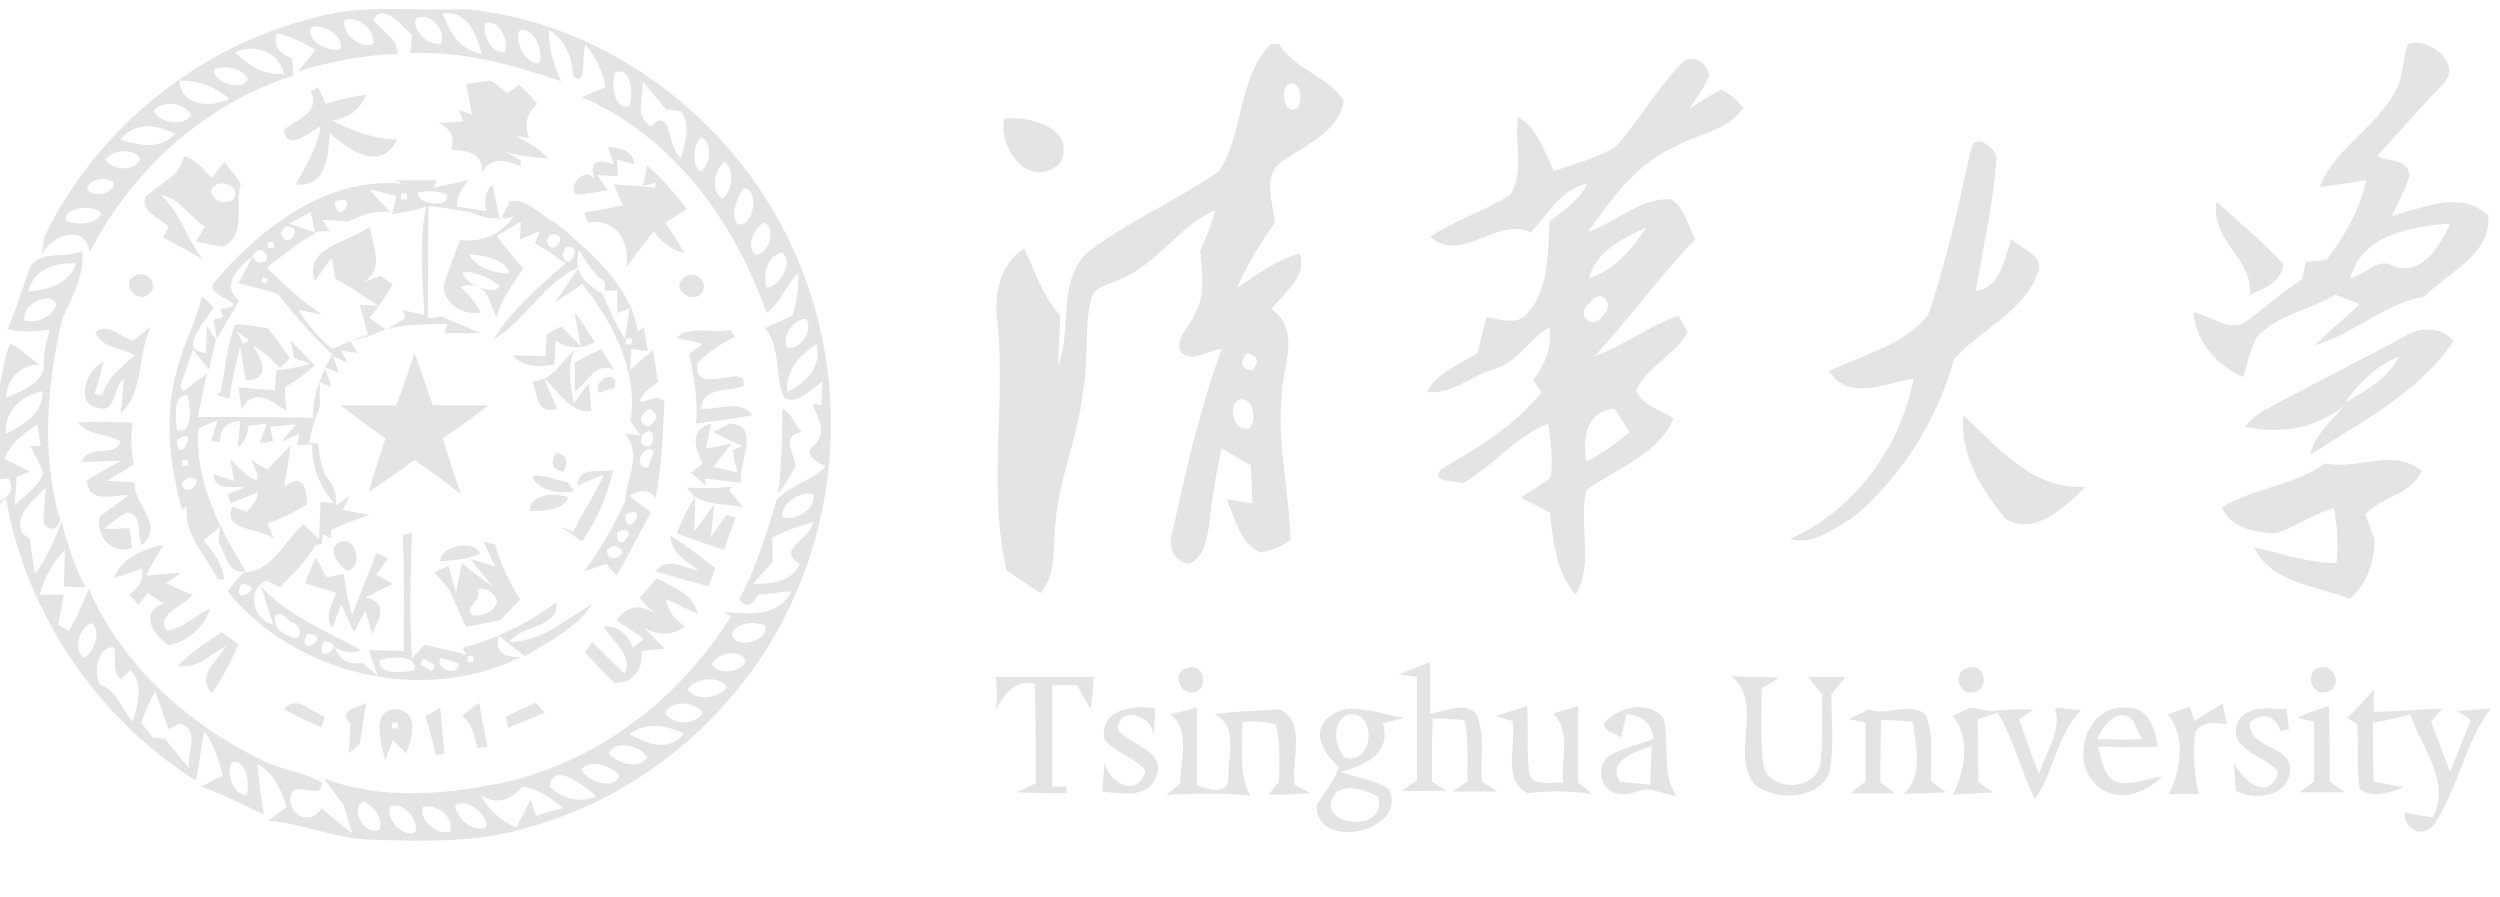 <?xml version="1.0" encoding="utf-8"?>
<!-- Generator: Adobe Illustrator 25.0.0, SVG Export Plug-In . SVG Version: 6.00 Build 0)  -->
<svg version="1.1" id="Layer_1" xmlns="http://www.w3.org/2000/svg" xmlns:xlink="http://www.w3.org/1999/xlink" x="0px" y="0px"
	 viewBox="0 0 301 108" style="enable-background:new 0 0 301 108;" xml:space="preserve">
<style type="text/css">
	.st0{fill:#E4E4E4;}
</style>
<g id="_x23_fefefefe">
	<path class="st0" d="M38,2.1c5.9-1.7,12-0.7,18-1c17.4,1.6,33.1,13.8,39.9,29.8c5.4,12.4,5.5,26.9,0.4,39.4
		c-5.6,14-17.8,25.1-32.3,29.2c-6.2,2-12.9,1.8-19.3,1.6c-4.2-0.1-8.2-1.9-12.4-2.3c0.7-0.5,1.4-1.1,2.2-1.6
		c-0.6-2.1-1.5-4.1-3.5-5.2c0.2,2,0.4,4.1,0.8,6.1c-2.5-1.2-5-2.5-7.6-3.4c0.9-0.4,1.7-0.9,2.6-1.3c-0.4-1.9-1.1-3.8-2.2-5.4
		c-0.4,2-0.6,4-1,6C11.6,86.4,3.2,73.9,0.7,60c-0.2,0.2-0.5,0.5-0.7,0.7v-0.4c1.4-0.7,1.7-1.6,1-2.7l-1,0.1V46.3
		c0.4-1.6,0.5-3.3,1.2-4.9c1.3,0.4,2.3,1.8,3.6,2.5c-2.4,0.1-3.8,1.5-4.1,4c1.8-0.8,4-1.5,4.6-3.6c-0.2-1.6,0.3-3.1,0.7-4.6
		c-1.7,0.2-3.4,0.4-5.1-0.1c1.1-2.4,1.8-4.9,2.7-7.4c1.2-2.2,4.5-1,6.3-2c0.3,2.9-1.2,5.6-2.4,8.2C5.7,46.1,5,54.1,7,61.8
		c0.9,1.4-1.1,2.8-1.8,1c0.1-1,0.2-3.1,0.3-4.1c-1.4,1.5-3.7,3-2.9,5.4c0.2,0.2,0.7,0.6,1,0.8c0.1,1.1,0.5,3.2,0.6,4.2
		c1.4-1.9,2.4-4,3.2-6.3c0.7,2.7,1.6,5.4,2.9,7.9c-0.9,0-1.8,0-2.6-0.1c0-1.1,0.1-3.3,0.1-4.4c-1.4,1.5-2.5,3.3-3,5.4
		c0.7,0,2.2,0,2.9,0c-0.2,0.9-0.5,2.7-0.7,3.6l1.3,0.8c0.9-1.6,1.7-3.4,2.4-5.1c4,9.2,11.9,16.3,20.8,20.6c2.3,1.2,5,1.4,7.2,2.7
		c0.3,2.4-3.3-0.4-3.7,1.6c-0.4,2.4,2.4,3.7,3.7,1.5c1.2,1,2.4,2.1,3.7,3c-0.4-1.2-0.7-2.4-1.1-3.5c-0.8-1-1.5-2-2.3-3.1
		c6.2,2.4,13.1,2.1,19.6,0.9C70.8,92.6,81.5,84.7,88,74.2l-0.9-0.5c3.1,0.2,6.5,0.7,8.2-2.5c-1.4,0.1-2.7,0.3-4,0.4
		c-0.8,1.4-1.5,1.6-2.3,0.6c2-3.8,3.3-7.9,4.5-12c1.6-1.8,4.2-2.3,5.9-4c-0.8-0.5-2.8-1.4-1.5-2.5c1.8-1.5,0.6-3.4-0.1-5.1l1.1,0.2
		c0-0.7,0.1-2.1,0.1-2.8c-1.4,0.8-2.8,2.8-4.6,1.9c-1.2-2.6-0.3-6-2.3-8.4c1.1-0.5,2.2-1,3.3-1.5c0.5-1.6,0.8-3.3,0.7-5.1
		c-1.5,1.4-2.2,3.7-3.8,4.8c-3.8-10.9-11.3-21.4-22.3-26c1-0.4,1.9-0.8,2.9-1.2c-0.3-1.9-1.2-3.6-2.4-5.1c-0.5,0.8,0.2,5.5-1.5,3.7
		c-0.1-2.2-0.9-4.2-2.9-5.5c-0.1,2.2,0.6,4.3,1.5,6.2c-5.9-2-11.9-3.7-18.2-3.4c0.1-0.6,0.2-1.7,0.2-2.2c-1.2-1-3.4-4-4.7-1.8
		c0.7,0.7,2,2,2.7,2.7c0.1,0.5,0.2,0.9,0.3,1.4c-4.1,0.1-8.1,0.9-12,2.1c0.7-0.9,1.4-1.7,2.1-2.6c-1.5-0.8-3-1.7-4.7-2
		c-0.4,1.5,0.3,2.5,1.9,3c0,0.7,0.1,1.4,0.1,2.1c-10.6,3.4-19.5,11.4-24.5,21.3c-0.5-3.7-4.9-2-5.7,0.3c0-0.8,0.1-1.5,0.3-2.3
		C11.7,15.4,24,5.5,38,2.1 M41.5,2.4C41,3.9,43.4,6,44.9,5.3C45.3,3.6,43.1,1.9,41.5,2.4 M50.1,2.2c-0.6,1.4,1.6,3.5,3,3
		C53.8,3.6,51.7,1.4,50.1,2.2 M53.3,1.6c0.8,2.2,2,4.4,4.7,4.9C57.3,4.1,56.4,1.3,53.3,1.6 M37.4,3.3c-0.5,1.7,2.2,3.1,3.6,2.6
		C41.5,4.3,38.9,2.8,37.4,3.3 M58.4,2.8c-0.4,1.3,0.9,3.9,2.4,3.4C61.3,4.8,60,2.2,58.4,2.8 M62.6,3.6c-0.7,1.4,0.6,4.1,2.3,4
		C65.5,6.2,64.4,3.4,62.6,3.6 M28.3,6.3c1.6,1.6,3.5,2.8,5.9,2.6C33.5,6.2,30.7,5.2,28.3,6.3 M25.8,8.3c-0.4,1.5,3.5,2.9,4,1.2
		C29.1,8.1,27.1,7.9,25.8,8.3 M74.1,8.7c-0.6,1.2-0.2,4.6,1.6,4.1C76.3,11.6,76.1,8,74.1,8.7 M21.6,9.7c0.2,3.1,3.8,3.3,6,2.2
		C25.9,10.4,23.9,9.7,21.6,9.7 M77.4,9.8c0.1,1.8-1.1,4.3,1,5.4c2.6-2.6,1.9,2.8,3.6,3.8c0.5-1.9,1.2-3.9,0-5.6
		c-0.4-0.1-1.4-0.2-1.8-0.2C79.2,12,78.3,10.9,77.4,9.8 M18.5,13.3c0.6,1.5,3.6,2,4.5,0.6C22.4,12.4,19.6,12,18.5,13.3 M14.5,16.8
		c2.2,0.7,4.8,1.3,6.6-0.7C18.8,15,16.3,14.6,14.5,16.8 M84.3,16.6c-0.8,1.1-1,2.9-0.1,4C85.6,20.4,85.9,16.6,84.3,16.6 M12.7,19.2
		c0.8,1.4,3.6,1.5,4.2-0.1C16.1,17.8,13.6,18,12.7,19.2 M87.2,19.5c-1.2,0.9-1.7,3.7-0.2,4.4C88.2,23.1,88.5,20.3,87.2,19.5
		 M10.5,22.9c0.9,0.8,3.2,0.5,3.2-0.9C12.9,21.2,10.5,21.5,10.5,22.9 M89.5,22.7c-0.7,1.2-1.6,3-0.7,4.3
		C90.9,27.4,91.4,22.5,89.5,22.7 M8,26.6c1.3,0.5,3.4,0.5,4.2-0.8C11.6,24.5,7.4,24.9,8,26.6 M90.8,30.6c1.7,0.4,2.8-3.3,1.2-3.8
		C90.8,27.5,89.9,29.3,90.8,30.6 M92.3,34.6c1.5,0.1,3.4-3.2,1.8-4.2C92.4,30.8,91.8,33.1,92.3,34.6 M3.4,35.1
		c2.4-0.2,4.9-0.9,5.8-3.4C6.7,31.6,4.1,32.3,3.4,35.1 M3,38.6c1.4,0.4,3.3-0.5,3.8-1.9C6.2,34.8,2.3,36.8,3,38.6 M94.8,41.9
		c1.6,0.2,3.1-2.1,2.3-3.5C95.6,38.3,94,40.6,94.8,41.9 M94.8,47.2c2.2-1.2,4.2-2.9,3.5-5.8C96.3,42.8,94.5,44.6,94.8,47.2
		 M0.7,52.2c2.1-1,4.5-2.4,4.4-5.1C2.5,47.7,0.6,49.4,0.7,52.2 M0.5,55.2c1,0.5,2,1,3.1,1.6L2,57.4c0,0.9-0.2,2.5-0.2,3.4
		c1.2-1.2,2.8-2.2,3.4-3.8c-0.4-1.2-1-2.2-1.6-3.3l1.3,0c-0.1-0.6-0.3-1.9-0.4-2.6C2.9,52.1,1.4,53.3,0.5,55.2 M94.2,62.2
		c1.5,0.7,4.2-1,3.7-2.7C96.4,59.1,94.1,60.5,94.2,62.2 M93,64.7c0,0.8,0,2.3,0,3c-0.8,0.9-1.6,1.7-2.3,2.6c2.2,0,4.6-0.2,5.6-2.4
		c-3-1.8,1.3-2.9,1.6-5C96.2,63.3,94.6,63.9,93,64.7 M10.1,79.2c1.2-0.6,2.2-3.2,0.9-4.2C9.5,75.6,8.8,78.2,10.1,79.2 M88.1,76.3
		c0.3,2.1,4.7,0.8,4-1C90.8,74.8,88.7,74.9,88.1,76.3 M12,82.4c2.1,0.7,2.6,3,4,4.5c0.5-2.1,1.4-4.4-0.3-6.2
		c-0.3,0.3-0.8,0.8-1.1,1.1c-1.2-0.8-0.5-2.7-0.9-3.9C11.6,78,11.3,80.9,12,82.4 M85.7,80c0.8,1.3,3.5,1,4.1-0.4
		C89.2,78,86.3,78.6,85.7,80 M82.8,83c0.9,1.4,3.8,1.2,4.7-0.3C86.6,81.3,83.6,81.6,82.8,83 M17,87c0.3,0.4,1,1.3,1.4,1.8
		c0.4,0,1.1,0.1,1.5,0.2c1,1.2,1.9,2.4,2.9,3.5c-0.4-1.7,1.4-4.6-1.1-5.4c-0.4,0.2-1,0.5-1.4,0.7c-0.6-1.5-1-3-1.6-4.5
		C18,84.4,17.5,85.7,17,87 M80.1,85.8c0.7,1.5,3.7,1.6,4.5,0C83.8,84.5,80.8,84.2,80.1,85.8 M75.8,88.4c2.2,1.2,4.7,2.2,6.6-0.1
		C80.2,87.4,77.8,86.8,75.8,88.4 M73.3,90.7c0.9,1.2,3.7,2,4.6,0.5C77.2,89.8,74,89,73.3,90.7 M27.9,91.8c-0.7,1.3,0.2,4,1.8,3.9
		C30.1,94.4,29.7,91.3,27.9,91.8 M70,92.7c0.8,1.4,3.9,2.5,4.6,0.7C73.7,92.2,70.9,91.3,70,92.7 M66.2,94.7c1.5,1.5,3.5,2,5.6,1.2
		C70.5,94.7,66.5,91.5,66.2,94.7 M57.9,95.7c0.9,1.8,2.4,3.2,4.3,3.9c0.5-1.1,1.1-2.2,1.7-3.3l0.6,1.9c0.8-0.2,2.5-0.7,3.3-0.9
		c-1.4-1.2-3-2.3-4.9-2.6C61.8,96.1,59.8,97.1,57.9,95.7 M54.8,97c0.3,1.6,2.1,3.3,3.7,2.6C58.9,98.1,56,95.9,54.8,97 M45.7,99.9
		c0.5-1.3-0.7-2.8-1.9-3.4C42,97.3,44,100.8,45.7,99.9 M47,97.1c-0.6,1.5,1.5,3.8,3,3.1C50.5,98.7,48.5,96.4,47,97.1 M50.9,97.2
		c-0.5,1.5,1.8,3.5,3.3,2.9C54.8,98.5,52.5,96.6,50.9,97.2z"/>
	<path class="st0" d="M288.9,9.9c0.4-1.5,0.5-3.1,1-4.6c2.5-0.9,6.6,2.3,4.3,4.8c-2.8,2.8-5.3,5.8-8,8.7c1.3,0.7,3.9,0.3,3.9,2.4
		c-0.5,1.7-1.4,3.2-2.1,4.8c3.8-1,8.1-3.1,11.6-0.1c0.4,4.8-4.9,6.9-7.7,9.8c-4.9,0.9-8.5,4.5-13.2,5.9c1.7-1.8,3.7-3.3,5.4-5
		c-0.7-0.3-2.2-0.8-2.9-1.1c-3.1,1.8-7,2.4-9.5,5.1c-0.8,1.5-1.1,3.2-1.6,4.8c-3.2-1.4-5.7-4.2-6-7.8c2.1,0.4,4.5,2.6,6.5,1
		c2.2-1.7,4.3-3.5,6.6-5c0.1-0.5,0.3-1.6,0.4-2.1c0.6,0,1.9-0.1,2.5-0.2c2.2-2.9,4-6,4.8-9.6c-1.9,0.3-3.7,0.6-5.6,0.8
		C281.2,17.5,286.9,15,288.9,9.9 M283,33.5c1.6-0.3,3.1-2.4,4.9-1.6c3.6,1.7,5.9-2.4,7.1-5C290.4,27.3,284.3,28.2,283,33.5z"/>
	<path class="st0" d="M146.8,20.6c3-4.7,2.2-11.2,6.2-15.3l1,0c1.9,3.1,5.8,3.8,7.8,6.8c-0.6,4-5.1,5.5-7.9,7.7
		c-1.8,1.9-0.6,4.7-0.4,7c-1.8,2.5-3.3,5.1-4.6,7.9c2.4-1.6,4.7-3.4,7.6-4.2c0.9,2.9-1.9,4.7-3.4,6.7c3.7,2.7,1.2,7,1.2,10.7
		c-0.5,5.7,0.9,11.4,1.1,17.1c-1.1,0.8-2.3,1.3-3.7,1.5c-2.5-1.1-3-4.2-4-6.4c0.8,0.1,2.3,0.4,3.1,0.5c-0.1-1.5-0.1-3.1-0.2-4.6
		c-1.2-0.6-2.3-1.3-3.5-2c-0.7,3-1.2,6.1-1.5,9.1c-0.3,1.8-0.6,4.1-2.5,4.8c-1.9-0.3-2.6-2.4-1.9-4c1.6-7.4,3.3-14.8,5.9-21.9
		c-1.6,0.1-4,2.1-5.1,0c-0.2-1.6,1.2-2.7,1.8-4.1c1.4-2.3,0.9-5.2,0.7-7.7c0.7-1.6,1.4-3.2,1.8-4.9c-4.4,1.9-6.9,6.5-11.4,8.3
		c-1.2,0.7-3.1,0.8-3.5,2.3c-0.9,3.6-0.3,7.4-1,11.1c-0.5,5.4-2.9,10.5-3.3,15.9c-0.4,2.9,0.2,6.1-1.8,8.5c-1.4-0.9-2.8-1.8-4.1-2.7
		c-2.3-9.8-0.1-19.9-1.1-29.8c-0.5-3.3,0.2-7,3.2-9c1.3,2.7,2.2,5.7,4.3,8c0.1,2.1-0.2,4.1-0.2,6.1c1.7-4.3-0.1-9.7,3.3-13.4
		C135.6,26.7,141.6,24.2,146.8,20.6 M155,10.2c-0.9,0.8-0.3,3.8,1.2,2.8C157,12.1,156.5,9.4,155,10.2 M150.1,42.5
		c-0.9,1.2-0.7,1.9,0.7,2.1C151.7,43.5,151.4,42.8,150.1,42.5 M149,48.2c-1.3,1-0.2,4.1,1.5,3.3C151.4,50.5,150.8,47.4,149,48.2z"/>
	<path class="st0" d="M194.6,17.6c2.9-3.3,5.1-7.3,8.3-10.4c1.5-0.3,2.5,0.3,2.9,1.9c-0.6,1.5-1.6,2.7-2.4,4
		c1.2-0.8,2.5-1.6,3.8-2.3c1.1,0.5,1.9,1.2,2.7,2.2c-1.9,2.8-5.6,3.1-8.3,4.7c-4.6,2-7.6,6.3-10.4,10.2c3.4-1.1,6.2-4.1,10-3.9
		c1.7,1,2,3.2,2.9,4.8c-4.3,4.5-7.9,9.5-12.1,14.1c3.5-1.3,6.6-3.7,10.1-4.9c0.3,0.5,0.8,1.5,1.1,1.9c-1.4,2.9-4.9,4.1-6.2,7.1
		c0.7,1.9,3,2.3,4.5,3.4c-1.9,4.4-6.9,6-10.5,8.6c-1,4.1,1,8.9-1.3,12.6c-2.4-2.8-2.7-6.5-3.1-9.9c-1.2-0.6-2.3-1.2-3.5-1.8
		c1.2-0.8,2.5-1.5,3.6-2.4c0.3-2.2,0-4.3-0.3-6.5c-4,1.6-6.6,5.1-10.3,7.2c-0.9-0.4-3.9,0-2.6-1.7c4.4-2.6,8.9-5.2,12.1-9.3
		c-0.3-0.4-0.8-1.1-1-1.5c1.5-1.8,2.2-4,2-6.3c-2.5,1.3-3.8,4.2-6.6,5c-2.8,0.8-5.1,3.1-8.2,2.8c1.3-2.4,3.9-3.3,6.1-4.7
		c0.4-1.4,0.6-2.9,1.1-4.3c1.7,0.2,3.8,1.1,5-0.6c2.6-3,2.3-7.3,2.6-11c1.7-1.3,3.6-2.5,4.5-4.5c-3.2,0.7-4.7,3.7-6.8,5.9
		c-4.2-2-8.2,3.9-12.1,0.5c3-2,6.5-3.1,9.6-5c1.8-2.8,0.5-6.3,1-9.4c2.4,1.4,3.1,4.2,4.3,6.5C189.5,19.7,192.3,19.1,194.6,17.6
		 M191.3,33.5c3.1-1,5.2-3.5,6.9-6.1C195.4,28.7,192.2,30.2,191.3,33.5 M191.4,36.5c-1.9,1.4,0.4,3.4,1.6,1.5
		C194.6,36.6,192.6,34.5,191.4,36.5 M191,55.6c1.9-1,3.6-2.2,5.2-3.6c-0.6-0.9-1.2-1.9-1.8-2.8C191,49.5,190.5,52.8,191,55.6z"/>
	<path class="st0" d="M37.4,11c0.2-0.1,0.7-0.4,0.9-0.5c0.2,0.5,0.7,1.5,0.9,2c1.6-0.5,3.2-0.9,4.9-1.1c-0.7,1.7-2,2.8-4.1,3.1
		c2.4,1.3,5,2.2,7.8,2.3c-1.9,4-5.9,1.3-8.1-0.8c-0.2,2.6-0.3,6.6-4.1,6.2c1.2-2.2,2.6-4.4,3-7c-1.3,0.7-4.1,3.2-4.4,0.4
		C35.8,14.3,38.6,13.6,37.4,11z"/>
	<path class="st0" d="M56.1,10.1c0.8-0.1,2.3-0.3,3-0.4c0.5,0.4,1.5,1.1,2,1.5c0.3-0.2,1-0.7,1.4-1c0.6,0.6,1.7,1.7,2.2,2.3
		c-1.3,1.1-1.6,2.5-1,4.1c-0.4,0-1.2-0.2-1.6-0.2c1.4,0.7,2.8,1.4,3.9,2.7c-1.8-0.1-3.5-0.4-5.2-0.8c0.5,0.2,1.4,0.7,1.9,1V20
		c-1.8-0.7-3.6-1.2-4.7,0.8c0.2-2.5-1.8-2.6-3.7-2.8c0.5-1.4,0-2.5-1.5-3.2c0.8,0,2.3-0.1,3-0.2l-0.6-1.4l1.6,0.6
		C56.7,12.9,56.3,11.1,56.1,10.1z"/>
	<path class="st0" d="M120.9,14.3c3.2-0.4,8.8,1.2,6.7,5.4C123.9,22.9,120.2,18,120.9,14.3z"/>
	<path class="st0" d="M73.2,17.7c1.5,0.1,3,0.4,3.2,2.1l-2.1-0.6c0,0.5,0.1,1.5,0.1,2c-0.6,0-1.8-0.1-2.5-0.1l1.3,1.8
		c-1.3,0.2-2.6,0.5-3.8,0.5c-1.2-0.7,1-3.6,2.2-1.8c-0.7-2,0.1-2.6,2.3-1.8L73.2,17.7z"/>
	<path class="st0" d="M237.3,18c0.4-2.1,2.9-0.3,3.1,1c-0.4,5.4-1.6,10.7-2.5,16c3.2-0.5,3.3-3.9,4.3-6.2c1.1,1.2,4.2,2,3.1,4.2
		c-1.8,4.7-6.9,6.7-10,10.2c-2.1,7.4-6.3,14.2-12.2,19.1c-2.2,1.3-4.8,3.4-7.6,2.6c7.8-3.5,13.3-11,14.9-19.3
		c-3.5,0.5-7.7,2.8-10.2-0.9c4.1-2,8.9-3.1,11.9-6.7C234.4,31.5,235.8,24.7,237.3,18z"/>
	<path class="st0" d="M22.2,18.8c1.5,0.4,2.3,1.7,3.3,2.6c0.4-0.5,1.1-1.4,1.5-1.9c0.7,0.9,1.4,1.7,2,2.6c-0.8,2.5,0.8,6.3-2.2,7.6
		c-1.1-0.2-2.1-0.4-3.2-0.6c0.3-0.5,0.8-1.4,1.1-1.8c-1.8-1.1-3.2-3.6-5.3-3.8c2.3,2.1,3.1,5.3,5,7.7c-1.6-0.9-3.2-1.8-4.8-2.6
		c0.2-0.3,0.5-0.9,0.7-1.3c-1-1.1-3.4-1.7-2.8-3.6c1.2-1,2.4-1.8,3.6-2.8C21.5,20.5,22,19.4,22.2,18.8 M25.4,23.1
		c0.5,1.2,1.4,1.5,2.6,1C29.5,22.4,25.8,21.1,25.4,23.1z"/>
	<path class="st0" d="M77.9,19.9c1.8,1.6,3.4,3.4,4.8,5.3c-0.7,0.4-2,1.2-2.6,1.6c0.8,1.2,1.6,2.4,2.3,3.7c-1.5-0.4-2.8-1.3-3.7-2.7
		c-1.1,1.5-2.2,2.9-3.3,4.4c0.5-3-1.2-6-4.6-5.4c-0.1-0.3-0.4-0.9-0.5-1.2c1.6-0.3,3.1-0.5,4.7-0.9c-0.3-0.6-0.8-1.9-1.1-2.5
		c1.7,0.1,3.3,0.2,5,0.4l0-0.6l-1.5,0.4C77.6,21.7,77.8,20.5,77.9,19.9z"/>
	<path class="st0" d="M47.5,21.7c1.7,0,3.4,0,5.1,0l-0.4,0.9c1-0.2,3.2-0.7,4.2-0.9c-0.7,0.9-1.6,2-1.3,3.2c0.9,0.1,2.6,0.4,3.5,0.5
		c-0.4-1.2-0.2-2.3,0.7-3.2c0.2,1.1,0.7,3.3,0.9,4.4c0.3-0.6,0.9-1.8,1.2-2.4c2.1-0.3,3.8,1.8,5.6,2.7c4.1,3.5,8.9,7.4,9.8,13
		l0.7-0.5c0.1,0.7,0.4,2.2,0.5,2.9c-0.5-0.1-1.5-0.2-2-0.3l-0.1,2.5c0.9-0.8,1.8-1.6,2.7-2.4c0.2,1,0.5,3,0.6,3.9
		c-0.8,0.4-3.7,3.2-1,2.1l0.9-0.2c0.2,0.1,0.7,0.2,0.9,0.3c-0.2,4-0.3,8-1.1,11.8c-0.8-1.2-2-1-3.1-0.3c0.8,0.7,1.7,1.3,2.6,2
		c-1.5,2.5-2.6,5.1-4.2,7.6c-0.3-0.3-0.9-1-1.2-1.4c-0.7,0.2-2,0.7-2.7,0.9c2-2.6,3.6-5.5,5-8.5c0.1-2.8,2.1-5.7-0.1-8.1l1.9,0.2
		l-1.2-1.7c1-6-2.2-12-5.8-16.5c-0.8,0.6-2.5,1.7-3.3,2.2l2.9-4.2c-4.3,1.8-6.4,6.4-10.3,8.7c2.2-3.6,5.5-6.4,8.7-9.2
		c-1.2-0.8-2.4-1.7-3.7-2.4l0.6-1.5c-0.6,0.3-1.8,0.8-2.4,1l0.1-2.1c-0.7,0.4-2.2,1.3-2.9,1.7c1,1.4,2.1,2.6,3.2,3.9
		c-1.2,1.9-2.7,3.7-3.2,5.9c-1-1.8-1-4.6-4.4-3.7c1,0.9,1.9,2,2.5,3.1c-1.9,0.5-4.3-0.9-4.5-3c0.5-2,1.3-3.8,2-5.7
		c2.6,0.3,4.8-0.6,6.4-2.8c-1.7,0.4-3.3,0.3-4.9-0.5c-1.8-0.3-3.5-0.6-5.3-0.8c-0.1,4.5,0,9-0.1,13.5c0.4,0,1.2-0.1,1.7-0.2
		c1.5,0.7,3.1,1.3,4.6,2c-1.4,0-2.9,0-4.3,0l0.4-1.1c-3,0.1-6.2-0.1-9,1.3c-0.7,0.2-2,0.6-2.7,0.8l0.8,1.4L41,42.2l0.9,1.5l-1.8-0.8
		l0.7,2l-1.7-0.7c0.2,0.6,0.6,1.8,0.8,2.4L38.5,46c0,0.8,0,2.3,0,3c-0.6,1.4-1,2.8-1.3,4.3l1.1,0.1c0.2,1.4,0.3,2.8,1,4
		c0.9,1,1.3,2.1,1.1,3.5l1.7-1.2l-0.8,1.7c1.1,0.2,2.1,0.4,3.2,0.6c-1.6,0.5-3.1,1.1-4.6,1.8l-0.1,1l-0.9-0.5l-0.2,1.2l-0.8,0.2
		c-1,2-2.7,3.4-4.2,5c-0.4-0.2-1.2-0.6-1.6-0.8c-2.4,0.9-1.8,4.7,0.8,5.3c-0.4-1.2-1.1-3.5-1.5-4.6c3.3,3.6,8,5.4,12.1,7.7
		c-1,0.4-2.1,0.3-3.2-0.4c0.6,1.6,1.7,2.2,3.3,1.9c0.5,0.4,1.4,1.2,1.9,1.6c-0.3-0.8-0.8-2.3-1.1-3.1c1.4,0,2.8,0,4.2,0.1
		c0-4.7,0.1-9.3-0.1-14l1.1-0.2c-0.2,5-0.3,10.1,0,15.1l1.5-1.7c1.6,0.4,3.3,0.8,5,1.2l-0.4-0.8c4-1.1,7.9-2.9,11.3-5.5
		c0.3,3.3-4.3,2.6-5.6,4.8c3.8,0,6.8-2.8,9.9-4.6c-1.9,3-5.2,4.5-8.1,6.3c-1.1-0.8-2.2-1.7-3.2-2.5c-0.4,1.9,0.5,2.7,2.7,2.6
		c-11.7,5.8-27.1,2.2-35.3-7.9c0.6-0.8,1.2-1.5,1.9-2.3c3.3,0.1,5-3.8,7.2-5.8l1.9,1.8c0.1-1.5,0.1-3,0.2-4.5l1.6,0.2
		c-0.4-0.5-1.1-1.5-1.4-2c-0.8-1.6-1.3-3.3-1.2-5.1c-0.5,0-1.4,0.1-1.8,0.1l0.2-1.4l-2.1,1c0.4-0.5,1.3-1.6,1.7-2.1
		c-0.8,0.1-2.3,0.2-3.1,0.3c0.1,0.4,0.3,1.3,0.4,1.7c-0.4,0.1-1.2,0.2-1.6,0.3c0.2-0.6,0.6-1.8,0.8-2.4c-0.6,0.1-1.7,0.2-2.2,0.3
		c-0.1,1.1-0.5,2-1.3,2.6c0.1-0.8,0.3-2.4,0.3-3.2c-1.7,0.1-2.5,1-2.4,2.5c-0.3,0-0.8-0.1-1.1-0.1c0.2-0.6,0.6-1.9,0.8-2.5
		c-0.6,0.2-1.7,0.7-2.3,1c-0.5,6.2,2.5,12,5.7,17.2c-2.3,0.4-2.4-2.2-3.3-3.5l0.2-1.9c-0.7,0.6-1.3,1.1-2,1.7
		c1.2,1.3,2.3,2.9,2.5,4.7c-0.2,0-0.6-0.1-0.8-0.1c-1.4-2.8-4.1-5.3-3.7-8.7l-0.6,0.3c-1.5-5.3-2.1-11-0.7-16.4
		c0.7-3.2,2.4-6,3.1-9.2c0.5,0.4,1,0.9,1.4,1.3c-0.7,1.6-4.6,5.1-0.9,5.5c0-0.8,0.1-2.5,0.1-3.3l1.1,1.7c-0.3,1.2-0.6,2.4-0.8,3.6
		c-0.7-0.8-1.3-1.6-2-2.4c-0.4,1.1-1.1,3.3-1.5,4.4l0.4,0.6c0.9-0.7,1.8-1.4,2.8-2.1c-0.3,1.3-0.8,3.9-1.1,5.2c4.6,0,9.2,0,13.9,0.1
		c-0.1-2.8,1-5.2,2.3-7.6c-2.3-2.3-4.6-4.7-6.5-7.3c-1.6-0.5-3.2-0.9-4.8-1.3c0.4-0.8,1.3-2.4,1.7-3.2l0.6,0.7
		c2.5,0.2,0.3-2.9-0.6-0.7c-1.7,1.2-3.9,3.5-1.6,5.3c-0.9,1.5-1.8,3.1-2.7,4.6l-0.4-2.3l1.2-0.3l-0.4-1c4.4-0.6-1.8-1.3-0.8-3.1
		c5.6-6.6,13.5-12.8,22.7-12L47.5,21.7 M47,25.5c-1.9-0.1-3.5,0.3-5,1.2c-0.8-0.1-2.4-0.2-3.2-0.2l0.9,1.3c-0.4,0-1.3,0.1-1.8,0.1
		c-0.1-0.6-0.4-1.8-0.5-2.4c-0.6,0.4-1.9,1.1-2.6,1.4c0.8,0.3,2.5,0.9,3.3,1.1c-0.5,0.3-1.5,0.9-2,1.2c-1.3,1-2.7,2-4,3
		c2.1,2.1,4.2,4,6.7,5.7L36,37.3l0.5,0.9c1,1.4,2.1,2.7,3.5,3.8c1.4-0.6,2.8-1.2,4.3-1.7c-0.3-1.2-0.7-2.4-1-3.6l2.2,0.1
		c-1.7-1.1-3.3-2.3-5.1-3.2c-0.1-0.6-0.3-1.9-0.5-2.5c-0.7,0.9-1.3,1.8-2,2.7c-1.4-4.1,4.2-4.6,6.6-6.5c0.4,2.3,1.8,5-0.6,6.6
		c0.5-0.2,1.4-0.5,1.9-0.7c0.4,0.3,1.1,0.8,1.5,1c-0.8,1.5-1.8,2.8-2.8,4.1c0.7,0.5,1.3,0.9,2,1.4c0.6-0.3,1.7-1.1,2.3-1.4l-0.3-1
		c0.6,0.2,1.9,0.5,2.6,0.6c-0.2-4.3-0.7-8.8,0.2-13c-1.3,0.4-2.7,0.7-4.1,0.9c0.1-0.5,0.4-1.6,0.5-2.2l-3.2-0.8
		C45.2,23.7,46.1,24.6,47,25.5 M48.3,23.3v0.7H49v-0.7H48.3 M50.3,23.2c-0.1,1.5,4,1.9,3.5,0.2C52.7,23,51.5,22.9,50.3,23.2
		 M40.3,24.3C40.7,27.7,43.4,22.9,40.3,24.3 M43.7,24.2C44,24.8,44,24.8,43.7,24.2 M62.3,26C62.8,26.4,62.8,26.4,62.3,26 M34.3,27.3
		L33.8,28C34.5,30.5,36.9,27,34.3,27.3 M64.3,27.1C64.8,27.5,64.8,27.5,64.3,27.1 M66.2,28.3l-0.4,0.7
		C66.6,31.4,68.8,27.7,66.2,28.3 M32.2,29.2l0.1,0.7l0.7-0.1l-0.1-0.7L32.2,29.2 M68.1,29.8l-0.4,0.8C68.3,33.3,70.5,29.1,68.1,29.8
		 M56.5,30.6c0.6,1.5,3.1,2.4,4.8,2.3C60.9,31.2,58.1,30.7,56.5,30.6 M69.7,30.1c-0.7,2.6,0.7,4.1,2.8,5.2c0.8,1.9,1.7,3.8,2.7,5.5
		c0.2-0.9,0.5-2.7,0.6-3.7l-1.5,0.6c0-0.7,0-2,0-2.7l-1.5,0l0-1.1C71.4,33,70.6,31.5,69.7,30.1 M31.6,33.4l-0.1,0.6l0.6,0.1l0.1-0.6
		L31.6,33.4 M55.7,32.8c0.2,1.4,3.8,2.9,4.5,1.6C58.9,33.5,57.3,32.6,55.7,32.8 M75.4,40.7l-0.1,0.7l0.7,0.1l0.1-0.7L75.4,40.7
		 M77.3,45C77.7,45.4,77.7,45.4,77.3,45 M21.3,51.8c2,0.6,1.6-3,1.3-4.2C20.7,47.4,21.2,50.5,21.3,51.8 M78.2,49.2
		c-1.3,0.9-1.4,1.6-0.2,2.2C79.3,50.5,79.3,49.8,78.2,49.2 M77.3,52.4l-0.1,0.9C78.9,55.1,79.3,50.5,77.3,52.4 M21.3,53
		C21.4,56.5,24.3,50.9,21.3,53 M78,56.3c0.2-0.5,0.6-1.5,0.7-2C77.4,53.3,76.1,56.4,78,56.3 M21.9,55.4l0,0.7l0.7,0l0-0.7L21.9,55.4
		 M77.4,57.4C77.7,57.7,77.7,57.7,77.4,57.4 M21.9,58.1c0.2,2.3,3.3-0.6,0.8-0.6L21.9,58.1 M23.3,60C23.7,60.5,23.7,60.5,23.3,60
		 M24.4,62.4C24.7,62.7,24.7,62.7,24.4,62.4 M75.3,62C75.4,65.4,78.4,60.3,75.3,62 M74.3,64.1C74.2,67.4,77.5,62.7,74.3,64.1
		 M73.1,66.2c-0.1,2.2,3.4,0.2,0.8-0.5L73.1,66.2 M29.1,70.3C27.5,73.3,32.4,70.5,29.1,70.3 M34.7,76.5c1.7,1.2,1.9-1.3,0.3-1.6
		C32.7,72.2,32.3,75.8,34.7,76.5 M37,76.3C35.4,79.4,40.4,76.6,37,76.3 M39,77.2C37.5,80.4,42.3,77.5,39,77.2 M58.4,78.4
		C58.8,78.8,58.8,78.8,58.4,78.4 M45.7,79.5c-0.1,1.9,3,1.4,4.2,1.2C50.3,78.7,46.9,79.1,45.7,79.5 M51,79.3L50.6,80
		c0.4,0.2,1.1,0.6,1.4,0.8l0.4-0.7C52.1,79.9,51.3,79.5,51,79.3 M53.1,79.2c-1,1.3,2.2,2.4,2.1,0.7C54.7,79.7,53.7,79.4,53.1,79.2
		 M56.3,79l0,0.7l0.7,0l0-0.7L56.3,79z"/>
	<path class="st0" d="M266.9,24.3c2.7,2.5,5.6,4.8,8,7.5c-0.2,2.2-2.3,2.9-4,3.7C271.3,31.1,266,28.9,266.9,24.3z"/>
	<path class="st0" d="M16.1,33.3c1.4-1.1,3.4,1.1,1.7,2.2C16.5,36.5,14.5,34.3,16.1,33.3z"/>
	<path class="st0" d="M82.3,33.5c1.2-1.3,3.3,0.5,2.1,1.9C83.2,36.6,80.7,34.7,82.3,33.5z"/>
	<path class="st0" d="M69.2,37.6c0.9,1.2,1.7,2.4,2.4,3.6C70,42.1,68.4,42,66.9,41c0,0.7-0.1,2.2-0.2,2.9c-1.8,0.3-3.6,0.4-5-1.1
		c1,0,3,0,4,0.1c0-0.6,0.1-1.9,0.1-2.6c0.4-0.3,1.3-0.8,1.8-1c0.6,0.6,1.7,1.8,2.3,2.4C69.8,40.6,69.3,38.6,69.2,37.6z"/>
	<path class="st0" d="M11.5,40c1.4-1.3,3.1,0.7,4.5,1c0.6-0.4,1.6-1.3,2.2-1.7c-1.7,3.3-0.8,7.9-3.7,10.5c0.2-1.4,0.3-2.8,0.4-4.2
		c-1.2,0.8-1,4.3-3,3.5c-3-0.2-1.5-4.9,0.6-5.5c-0.3,0.9-0.8,2.9-1.1,3.8l0.9,0.2c0.6-2.1,2.3-3.4,3.9-4.8
		C14.7,41.8,12.2,42,11.5,40z"/>
	<path class="st0" d="M30,41c-4.5-3.1,0.7-1.6,2.2-1.5c1,1.1,1.8,2.4,2.7,3.6l-1.2,1.2c-1-1.1-2-2-3.3-2.7c1.1,1.6,2.4,4.1-0.8,4.2
		c-0.2-1-0.5-3-0.7-4c-0.5,2-1,4.1-1.3,6.2c-0.4-0.1-1.2-0.3-1.5-0.4l0.5-0.5c0.5-2.6,0.7-5.2,1.6-7.8c0.3,0.5,0.8,1.6,1.1,2.1
		L30,41z"/>
	<path class="st0" d="M81.4,40.7c1.8-1.7,4.4-0.4,6.5-1c0.2,0.2,0.4,0.6,0.6,0.8c-1.6,0.9-3.2,1.8-4.5,3.2c-0.7,4.4,6.2-0.4,5.5,2.8
		c-1.9,0.7-4.8,0-5.1,2.7c2.1,0.2,4.7-1.2,6.2,0.8c-2.2,0.4-4.5,0.7-6.8,1c0.3-2.8-0.3-5.6-0.8-8.4l1.6-1.2
		C83.8,41.2,82.2,40.8,81.4,40.7z"/>
	<path class="st0" d="M289.5,40.5c1.8-1.1,4.5-1.3,5.9,0.6c-4.3,6.3-11.2,9.7-17.3,13.7c0.6-2.5,2.6-4.1,4.2-6
		c-3.4,2.8-7.7,3.5-12,2.6c0.7-0.9,1.6-1.7,2.7-2.2C278.5,46.2,284,43.5,289.5,40.5 M282.4,48.4c2.5-1.3,5.1-2.9,6.5-5.5
		C286.1,44,284,46.1,282.4,48.4z"/>
	<path class="st0" d="M35,41c1,1,1.9,2,2.9,3c-1.1,1-2.3,1.9-3.6,2.6c0,0.7,0.1,2.2,0.2,2.9c-1.8-1.2-4-3-5.4-0.2
		c-0.1-0.7-0.3-2-0.4-2.7c1.5,0.2,3,0.3,4.4,0.4c0-0.6,0.1-1.8,0.2-2.4c1.4-0.2,2.7-0.4,4.1-0.8l-2-0.7L35,41z"/>
	<path class="st0" d="M69.2,43.6c1.1-0.5,2.1-1.1,3.2-1.6c0.4,0.6,1.1,1.9,1.5,2.5c-2.3-1-3.1,1.7-4.7,2.6
		C69.2,46.2,69.2,44.5,69.2,43.6z"/>
	<path class="st0" d="M49.9,42.5c0.8,2.1,1.5,4.2,2.2,6.3c2.2,0,4.5,0,6.7,0c-1.8,1.4-3.6,2.7-5.5,4c0.7,2.2,1.4,4.4,2.2,6.7
		c-1.8-1.4-3.7-2.8-5.6-4.1c-1.8,1.3-3.6,2.6-5.5,3.8c0.6-2.1,1.3-4.3,2-6.4c-1.8-1.3-3.6-2.6-5.4-4c2.2,0,4.4,0,6.7,0
		C48.5,46.8,49.2,44.6,49.9,42.5z"/>
	<path class="st0" d="M64.1,45.9c2.4,0,3.5-2.4,5.1-3.8c-1,2.1-0.5,4.4-0.1,6.5c0.4-0.6,1.3-1.9,1.8-2.5c0.1,0.8,0.2,2.5,0.3,3.3
		c-3.2,1.3-8-8.8-4.1-0.2C64.6,50,64.7,47.5,64.1,45.9z"/>
	<path class="st0" d="M72.2,47.3c-1-0.9,1.2-2.8,1.9-1.5l-0.1,0.9C73.4,46.8,72.6,47.1,72.2,47.3z"/>
	<path class="st0" d="M94.2,49.2c1.1,0.5,1.5,1.9,2.3,2.8c-2.8,0.6-0.5,2.8-0.8,4.3c-0.6,1.1-1.2,2.1-2,3.1
		C94.1,55.9,94.2,52.5,94.2,49.2z"/>
	<path class="st0" d="M9.4,50.9c2.2-0.2,4.4-0.1,6.6,0c-0.3,1.7-0.2,3.3,0.1,5c-1,0.7-2.1,1.3-3.2,2c0.8,0,2.5,0.1,3.3,0.2
		c-0.1,2.7,3.7,5.1,0.9,7.5c-0.7-1.2,0.2-3.7-1.8-3.9c-1,0.5-1.9,1.2-2.7,2c0.8,0,2.3-0.1,3-0.1c0.1,0.6,0.2,1.8,0.3,2.4
		c-2.5,0.8-4.4-1.4-3.9-3.8c1.1-0.9,2.4-1.7,3.5-2.6c-2,0-5,1.1-5-1.8c1-0.6,3-1.8,4.1-2.3c-1.2,0-3.6,0.1-4.8,0.1
		c0.8-2.2,4.1-0.4,4.7-2.5C12.7,52.2,10.6,52.4,9.4,50.9z"/>
	<path class="st0" d="M236.4,50c4.2,3.9,8.3,9,14.7,8.6c-2.4,2.4-6.1,6-9.6,3.9C238.6,59,235.9,54.7,236.4,50z"/>
	<path class="st0" d="M85.9,52l2-1c3.8,0.1,1,4.8,1.3,7.1c-1.4-0.1-2.9-0.3-4.3-0.5l0.1,0.9c-0.6-0.5-1.2-1.1-1.8-1.6l1.4-1.1
		c-1-2-1.6-4,1-4.8L85,54c0.8-0.1,2.3-0.4,3.1-0.6l-2.2,2.8l2.9,0.7c-0.2-0.7-0.5-2-0.6-2.7l1.2-0.5C88.1,53.2,87,52.6,85.9,52z"/>
	<path class="st0" d="M32.2,56.5c0.9-1,1.9-1.9,2.8-2.9c-0.2,1.7-0.5,3.4-0.8,5c2.5-1.8,2.6,0.3,2.8,2.1c-1.5,0.9-3.1,1.8-4.8,2.3
		c0.2,0.5,0.6,1.4,0.8,1.9c-1.6-1.4-6.4-0.9-5-3.9c0.4,0.2,1.3,0.5,1.7,0.6c0.6-0.7,1.3-1.3,1.3-2.3c-1.1,0.4-2.1,0.8-3.2,1.3
		l-0.4-1.1l2-0.8c-1.3-0.3-3.5,0.6-3.7-1.6l2.5,0.8c-0.1-0.7-0.4-2-0.5-2.7c1,1.2,5,5.1,2.5,0.1C30.6,55.7,31.6,56.2,32.2,56.5z"/>
	<path class="st0" d="M67,54.5c1.3,0.3,1.5,1.1,0.8,2.3C66.4,56.5,66.2,55.7,67,54.5z"/>
	<path class="st0" d="M69.5,58.5c0.2-2.5,2.7-1.5,4.3-1.9c-0.6,3.1-2,6-3.7,8.6c-0.7-0.5-2.1-1.5-2.9-1.9c0.4,0.2,1.3,0.5,1.8,0.7
		c1.2-2.3,2.6-4.5,3.7-6.8C71.9,57.4,70.3,58.1,69.5,58.5z"/>
	<path class="st0" d="M267.5,61.1c3.9-2.4,8.7-2.6,12.4-5.3c4,0.8,8.2-1.9,11.7,0.9c-1.3,2.8-4.8,3.1-6.8,5.2c0.3,1,0.7,2,1.1,3
		c0,2.7-0.9,5.4-3,7.2c-4-1.6-9.5-1.9-11.5-6.2c3.3,0.7,6.5,1.9,9.9,1.9c0.3-2.2,0.1-4.4-0.3-6.6c-2.5,0.6-4.6,2.3-7,3
		C271.6,64.1,268.7,63.7,267.5,61.1z"/>
	<path class="st0" d="M64.1,57.3c1.4-0.2,2.9,0.5,4.3,0.8c0.2,0.3,0.5,0.8,0.7,1C67.6,59.6,64.4,59,64.1,57.3z"/>
	<path class="st0" d="M82.7,58.7c1.8,0.1,3.6,0.1,5.4-0.1L87.8,59c0.6,0.7,1.1,1.4,1.7,2.1C87.2,60.5,84,61.1,82.7,58.7z"/>
	<path class="st0" d="M63.8,61.5c-0.1-2,3.2-2.3,4.6-1.6C68,61.4,65.1,61.6,63.8,61.5z"/>
	<path class="st0" d="M81.5,64.2c0.6-1.5,1.2-3,2.2-4.3c0,1-0.1,3.1-0.1,4.1c0.6-0.8,1.8-2.5,2.4-3.3l-0.4,3.9
		c0.5-0.7,1.4-2,1.9-2.6c0.3,0.1,0.8,0.2,1.1,0.3c-0.5,1.3-1,2.6-1.4,3.9C85.2,65.6,83.3,64.9,81.5,64.2z"/>
	<path class="st0" d="M40.3,65.7c2.2-2.1,3.8,2.5,1.5,3C40.9,68.2,39.8,66.8,40.3,65.7z"/>
	<path class="st0" d="M58.2,65.2c0.4,0.1,1.1,0.3,1.4,0.3c0.6,2.4,1.8,4.6,3,6.7c-0.8,0.8-1.6,1.7-2.4,2.5c-1.3,0.2-2.7,0.5-4.1,0.8
		c-0.7-1.5-1.3-3-2-4.5c-0.4-0.5-1.3-1.5-1.8-2.1l1.7-0.8c0.2,0.8,0.7,2.5,0.9,3.3c0.2-0.9,0.5-2.7,0.7-3.6c1.2,1,2.4,1.9,3.7,2.8
		c-0.7-0.8-2-2.5-2.7-3.3l3,0.9C59.3,67.5,58.5,65.9,58.2,65.2 M57.5,71c0.7,1.3-1.8,2.1-0.6,3.1c1.2,0.1,2.2-0.3,2.9-1.4
		C60,71.7,58.4,70.5,57.5,71z"/>
	<path class="st0" d="M80.7,64.5c1.9,1.1,3.6,2.5,5.4,3.9c-0.2,0.6-0.6,1.7-0.8,2.2c-2.1-0.6-4.3-1.2-6.4-1.8
		c1.5-1.9,3.4-0.4,5.2-0.1C82.7,67.6,80.8,66.6,80.7,64.5z"/>
	<path class="st0" d="M13.7,69.6c0.9-2.4,3.7-3.6,6-4c-0.7,1.2-1.5,2.4-2.1,3.7c1.4-0.1,2.8-0.3,4.2-0.3L20,70.2
		c1,0.5,2.1,1,3.2,1.4c-1,1.4-4.6,2.4-3.1,4.3c2-0.2,3.4-1.9,5.2-2.6c-0.7,2.2-2.8,4-5,4.4c-1.7-1.1-3.7-4-0.6-5
		c-0.6-0.4-1.3-0.9-1.9-1.3l-1.1,1.4c-0.4-0.4-0.8-0.8-1.2-1.2c1.2-0.7,1.8-1.8,1.6-3.2C16,68.9,14.9,69.2,13.7,69.6z"/>
	<path class="st0" d="M45.3,66.6c0.3,0.1,1.1,0.4,1.4,0.6c-0.3,0.5-1,1.5-1.4,2c0.5,0.3,1.5,0.8,2,1.1c-0.8,0.4-2.5,1.2-3.3,1.6
		c2.8,0.7,1.7,2.6,0.8,4.4L44,73.5c-0.3,0.6-1,1.9-1.4,2.6c-0.5-1.1-1-2.2-1.5-3.3l-1.1,2.8c-1-1.5,0-2.9,0.5-4.2
		c-1.3-0.4-2.5-0.8-3.8-1.2c0.3-0.8,1-2.3,1.3-3.1c0.5,0.8,0.9,1.6,1.3,2.4c0.5-0.1,1.6-0.3,2.1-0.4c0.2,1.7,0.5,3.3,1,4.9
		C43.4,71.5,44.4,69,45.3,66.6z"/>
	<path class="st0" d="M53,67.6c0-1.9,4.2-2.8,4.8-0.9C56.4,67.3,54.5,67.5,53,67.6z"/>
	<path class="st0" d="M77,72c0.5-0.6,1.6-1.8,2.1-2.4c1.8,1.1,4.5,1.9,4.9,4.3c-1.3-0.5-2.5-1.3-3.8-1.7c0.2,1.3,1,2.4,2.3,3.2
		c-1.5,1.1-3.1,1.2-4.9,0.2c0.6,0.6,1.8,1.9,2.4,2.5c-0.9,0.1-1.9,0.2-2.8,0.3c0.4,2-1.1,4-3.2,3.8c-1.3-1.1-2.4-2.4-3.6-3.7
		c0.2-0.3,0.7-0.9,0.9-1.2c1.3,1.3,2.6,2.6,3.9,3.8c1.1-2.4-1.6-3.8-2.5-5.7c1.7,0,2.9,0.9,3.5,2.6c0.4-0.4,0.9-0.7,1.3-1.1
		c-0.8-0.6-2.5-1.7-3.3-2.2c1.5-2,3.2-2.1,5.3-0.3C78.9,74,77.6,72.7,77,72z"/>
	<path class="st0" d="M26.7,76.1c0.7,0.5,1.3,1,2,1.5c-0.9,2-1.9,4.1-3.2,5.9c-1.9-2.3,0.7-3.9,1.7-5.7c-1.9,1-3.5,2.8-5.8,2.4
		C22.9,78.6,24.8,77.4,26.7,76.1z"/>
	<path class="st0" d="M143.1,80.4c1.8-0.6,2.5,2.4,0.8,2.9C141.9,83.9,141,80.7,143.1,80.4z"/>
	<path class="st0" d="M168.4,81.2c1.3-0.5,2.5-1,3.8-1.5c0,2.1,0,4.2,0,6.2c1.8-0.2,4-1.5,5.5,0c1.2,2.5,0.5,5.5,0.7,8.2
		c0.5,0.3,1.4,0.9,1.9,1.2c-1.8,0-3.6,0-5.4,0c0.4-0.3,1.3-0.9,1.8-1.2c-0.1-2.5,0.2-5-0.4-7.4c-1-0.1-2.9-0.2-3.8-0.2
		c-0.1,2.5-0.1,5.1-0.1,7.6c0.4,0.3,1.3,0.8,1.8,1.1c-1.8,0-3.6,0.1-5.4,0c0.4-0.3,1.4-1,1.8-1.3c0-4.1,0-8.3,0-12.4L168.4,81.2z"/>
	<path class="st0" d="M237.1,80.4c1.8-0.6,2.5,2.4,0.7,2.9C235.8,84,234.9,80.7,237.1,80.4z"/>
	<path class="st0" d="M279.2,80.4c1.9-0.6,3,2.4,0.9,2.9C278.3,83.9,277.4,80.9,279.2,80.4z"/>
	<path class="st0" d="M119.9,81.5c3.9,0,7.9,0,11.8,0c-0.1,1.3-0.2,2.6-0.4,3.9c-0.6-1-1.1-1.9-1.6-2.9c-0.7,0-2.2,0-3,0
		c0,4.1,0,8.1,0,12.2c0.4,0,1.3,0,1.7,0c0,0.2,0,0.6,0,0.8c-2,0-4,0-6-0.1c0.6-0.3,1.7-0.8,2.3-1.1c0-4,0-8-0.1-12
		c-2.5-0.5-3.6,1.3-4.7,3.1C120.1,84.1,120,82.8,119.9,81.5z"/>
	<path class="st0" d="M208.4,81.4c1.9,0.1,3.9,0.1,5.8,0.2c-0.7,0.4-1.4,0.9-2.1,1.3c0,3-0.2,6.1,0.2,9.1c0.5,3.4,6.4,3.3,6.9-0.1
		c0.3-2.8,0.1-5.5,0.2-8.3c-0.6-0.7-1.1-1.4-1.7-2.1c1.5,0,3,0,4.5,0c-0.6,0.7-1.1,1.4-1.7,2.1c0,3.2,0.4,6.5-0.3,9.6
		c-1.5,3.1-6.2,3.2-8.8,1.4C208.1,91,212.6,84.6,208.4,81.4z"/>
	<path class="st0" d="M282.6,86.5c1.1-1.1,2.2-2.3,3.2-3.5c0,0.7,0,2,0,2.7c2.8,0,5.5-0.3,8.3-0.4c-0.4,0.4-1,1.2-1.4,1.6
		c0.8,2,1.5,4,2.3,6c0.8-2.1,1.7-4.2,2.5-6.2c-0.4-0.3-1.3-0.9-1.7-1.1c1.4-0.1,2.8-0.2,4.1-0.3c-3.2,4.2-3.9,9.6-6.8,13.9
		c-1.3,1.8-3.7,0.8-3.6-1.4c0.8,0.2,2.5,0.5,3.4,0.6c2.3-4.2-1.4-8.4-2.7-12.4c-1.5,0.4-3,0.8-4.5,1c0,2.4,0,4.7,0.1,7.1
		c0.9,0.2,2.7,0.5,3.6,0.7c-1.7,0.6-3.7,1.4-5.3,0.2c-0.4-2.6-0.1-5.2-0.3-7.8C283.6,87,282.9,86.6,282.6,86.5z"/>
	<path class="st0" d="M34.2,85.4c1.5-1.9,3.3,0.4,4.9,0.9c-0.1,0.3-0.3,1-0.4,1.3C37.2,86.9,35.6,86.2,34.2,85.4z"/>
	<path class="st0" d="M64.5,84.6c0.4,0.4,0.7,0.8,1.1,1.2c-1.4,0.6-2.9,1.2-4.4,1.8c-0.1-0.3-0.2-1-0.3-1.3
		C62.1,85.7,63.3,85.1,64.5,84.6z"/>
	<path class="st0" d="M42.2,87.1c-1.7-1.6,1-1.9,1.9-2.5c-0.3,1.7-0.5,3.3-0.8,5c-0.3,0.3-1,0.8-1.3,1.1
		C42.1,89.5,42.1,88.3,42.2,87.1z"/>
	<path class="st0" d="M46.4,91.6c-0.5-2-1.9-6.4,1.5-6.2c2.6,0.4,1.7,3.7,1,5.3c-0.4-0.4-1.2-1.2-1.6-1.6C47,89.8,46.6,91,46.4,91.6
		 M47.2,87l0,0.7l0.7,0l0-0.7L47.2,87z"/>
	<path class="st0" d="M51.2,86.2c0.5-0.2,1.4-0.7,1.8-1c0.2,1.8,0.3,3.7,0.5,5.5c-0.2,0.1-0.8,0.2-1,0.2
		C52.1,89.3,51.7,87.8,51.2,86.2z"/>
	<path class="st0" d="M55.6,86.2c0.7-0.5,1.4-1.1,2.1-1.6c0.3,1.8,0.6,3.5,1,5.3c-0.3,0.1-0.9,0.1-1.2,0.2
		C57.1,88.7,56.9,87.1,55.6,86.2z"/>
	<path class="st0" d="M133,89.1c-0.8-3.7,3.5-4.3,6.1-3.8c-0.1,1.1-0.1,2.2-0.2,3.2c-0.2-2.5-4.3-3.6-4.3-0.6
		c1.6,1.9,6.1,2.5,4.5,5.9c-1.2,2.4-4.3,1.7-6.4,1.5c0.1-1.2,0.2-2.3,0.3-3.5c0.5,2.5,4,4.4,4.9,1C136.7,91.2,134.4,90.7,133,89.1z"
		/>
	<path class="st0" d="M140.9,86c1.1-0.3,2.2-0.5,3.2-0.8c0,3.1,0,6.3,0,9.4c1.3,0.2,3.1,1.3,3.8-0.5c-0.2-2.7,1.4-6.7-1.7-8.1
		c2.6-0.4,5.2-0.4,7.8-0.6c3.4,1.4,1.4,6.2,1.9,9.1c0.6,0.3,1.3,0.7,1.9,1c-1.7,0.1-3.4,0.2-5.1,0.2c0.3-0.4,1-1.2,1.3-1.6
		c0-2.3,0.2-4.7-0.4-6.9c-1.3-0.3-2.6-0.4-4-0.3c0,3-0.5,6.1,0.9,8.9c-3.4-0.4-6.8-0.2-10.1-0.1c0.4-0.3,1.3-1,1.7-1.4
		C142.1,91.4,143.4,88,140.9,86z"/>
	<path class="st0" d="M159.6,86.7c2.5-2.7,6.4-0.6,9.5-0.3c-0.6,0.2-1.9,0.5-2.6,0.7c1.1,3.6-2.2,5.1-5.1,5.8
		c1.9,0.8,4.1,0.9,5.8,2.1c2.5,5.1-8.7,7.6-8.7,2c0.9-1.5,2.1-2.9,2.7-4.6C159.7,90.9,157.9,88.7,159.6,86.7 M162.1,86.1
		c-1.8,1.2-1.4,3.6-0.2,5.1C165.6,92.2,165.8,85.1,162.1,86.1 M161,95.3c-3.6,4,6.3,5.4,4.9,0.6C164.5,95.2,162.6,94.4,161,95.3z"/>
	<path class="st0" d="M180.1,86.2c1.3-0.4,2.5-0.8,3.8-1.2c0.1,2.7-0.1,5.4,0.2,8c0.3,1.9,2.8,1,4.1,1.3c-0.3-2.8,1-6.2-1.2-8.4
		c1-0.3,2-0.6,3-0.9c0,3.1,0,6.1,0,9.2c0.4,0.3,1.3,1.1,1.7,1.4c-2.6-0.4-5.2-0.4-7.8-0.1c-3.1-1.6-1.3-5.9-1.8-8.7
		C181.6,86.7,180.6,86.4,180.1,86.2z"/>
	<path class="st0" d="M193.1,87.1c1.6-2,5.5-2.9,7.2-0.6c0.8,3.1-0.4,6.6,1.6,9.4c-1.2-0.3-2.3-0.6-3.5-0.9
		c-1.4,0.2-3.1,1.2-4.5,0.2c-1.5-0.8-1.5-3.4,0-4.3c1.6-0.9,3.5-1.3,5.2-1.9c-0.2-1.9-1.4-2.9-3.3-3c-0.1,0.7-0.5,2.1-0.6,2.8
		C194.4,88.2,193.2,88.2,193.1,87.1 M195,94.1c0.9,0.1,2.8,0.3,3.7,0.4c0-1.2,0.1-3.5,0.2-4.7C197.1,90.5,193.5,91.4,195,94.1z"/>
	<path class="st0" d="M222.6,86.6c0.8-0.4,1.6-0.8,2.4-1.2c2.2,0.9,4.8-1,6.8,0.6c1.2,2.5,0.5,5.5,0.7,8.1c0.5,0.3,1.4,1,1.8,1.3
		c-1.7,0.1-3.4,0.1-5.1,0.2c2.4-2.2,1.5-5.8,1.1-8.7c-0.9-0.1-2.9-0.2-3.8-0.2c-0.1,2.5-0.1,5-0.1,7.5c0.4,0.3,1.3,0.9,1.7,1.3
		c-1.8,0-3.5,0.1-5.3,0c0.4-0.3,1.3-1,1.8-1.4c0-2.4,0-4.8,0-7.1L222.6,86.6z"/>
	<path class="st0" d="M235.1,86.2c0.7-0.3,1.4-0.7,2.1-1c0.6,0.1,1.9,0.3,2.5,0.4c1.7-0.2,3.5-0.2,5.2-0.2c-0.5,0.3-1.3,0.9-1.8,1.2
		c0.8,2.2,1.5,4.4,2.4,6.6c0.8-2.6,2.8-5.2,1.9-8c1.1,0.1,2.1,0.2,3.2,0.3c-3,2.9-3.2,7.4-5.6,10.7c-1.7-3.4-2.5-7.1-4.5-10.4
		c-0.8,0.3-1.6,0.5-2.4,0.8c0.1,2.5,0.1,5.1,0.1,7.6c0.5,0.3,1.4,0.9,1.8,1.2c-1.6,0.1-3.2,0.2-4.9,0.3
		C236.6,92.9,237.3,88.7,235.1,86.2z"/>
	<path class="st0" d="M252.5,94.6c-3.4-2.9-1.3-9.9,3.6-9.4c2.6-0.1,3.4,2.7,3.7,4.7c-2.4,0.1-4.8,0-7.2,0c0.5,1.5,0.6,3.7,2.4,4.3
		c1.8,0.4,3.5-0.5,5.3-0.7C258.3,95.6,254.8,96.7,252.5,94.6 M252.5,89c1.8,0,3.6,0.1,5.4,0c-0.2-0.5-0.8-1.6-1-2.1
		C255.3,84.8,253.1,87.4,252.5,89z"/>
	<path class="st0" d="M264.2,86.8c1.1-0.7,2.3-1.4,3.4-2.1c0.1,0.6,0.4,1.9,0.5,2.5c-1.4-0.2-3-0.4-3.8,1c-0.3,2.5-0.1,5,0.4,7.4
		c-0.9,0-2.7,0-3.6,0c1.5-2.8,2.1-7-0.1-9.6c0.7-0.2,2-0.7,2.6-0.9C263.8,85.5,264.1,86.4,264.2,86.8z"/>
	<path class="st0" d="M269.4,87c1.1-2.2,3.9-1.7,5.9-1.6c0.1,0.6,0.2,1.8,0.3,2.4c-0.2,0-0.7,0.2-1,0.2c-0.8-1.9-2-2.3-3.7-1.1
		c-0.4,3.4,5.3,2.7,4.8,6.1c-0.3,3-4.4,3.4-6.5,2.2c-0.1-0.8-0.2-2.5-0.2-3.3c1,2.1,4.3,4.8,5.3,1C272.6,90.9,268.2,90.3,269.4,87z"
		/>
	<path class="st0" d="M276.6,86.4c1.2-0.5,2.5-1,3.8-1.4c0.1,3,0.1,6.1,0.1,9.1c0.5,0.3,1.4,1,1.8,1.3c-1.8,0-3.7,0-5.5,0
		c0.5-0.3,1.4-1,1.8-1.3c0-2.4,0-4.8,0-7.2L276.6,86.4z"/>
</g>
</svg>

